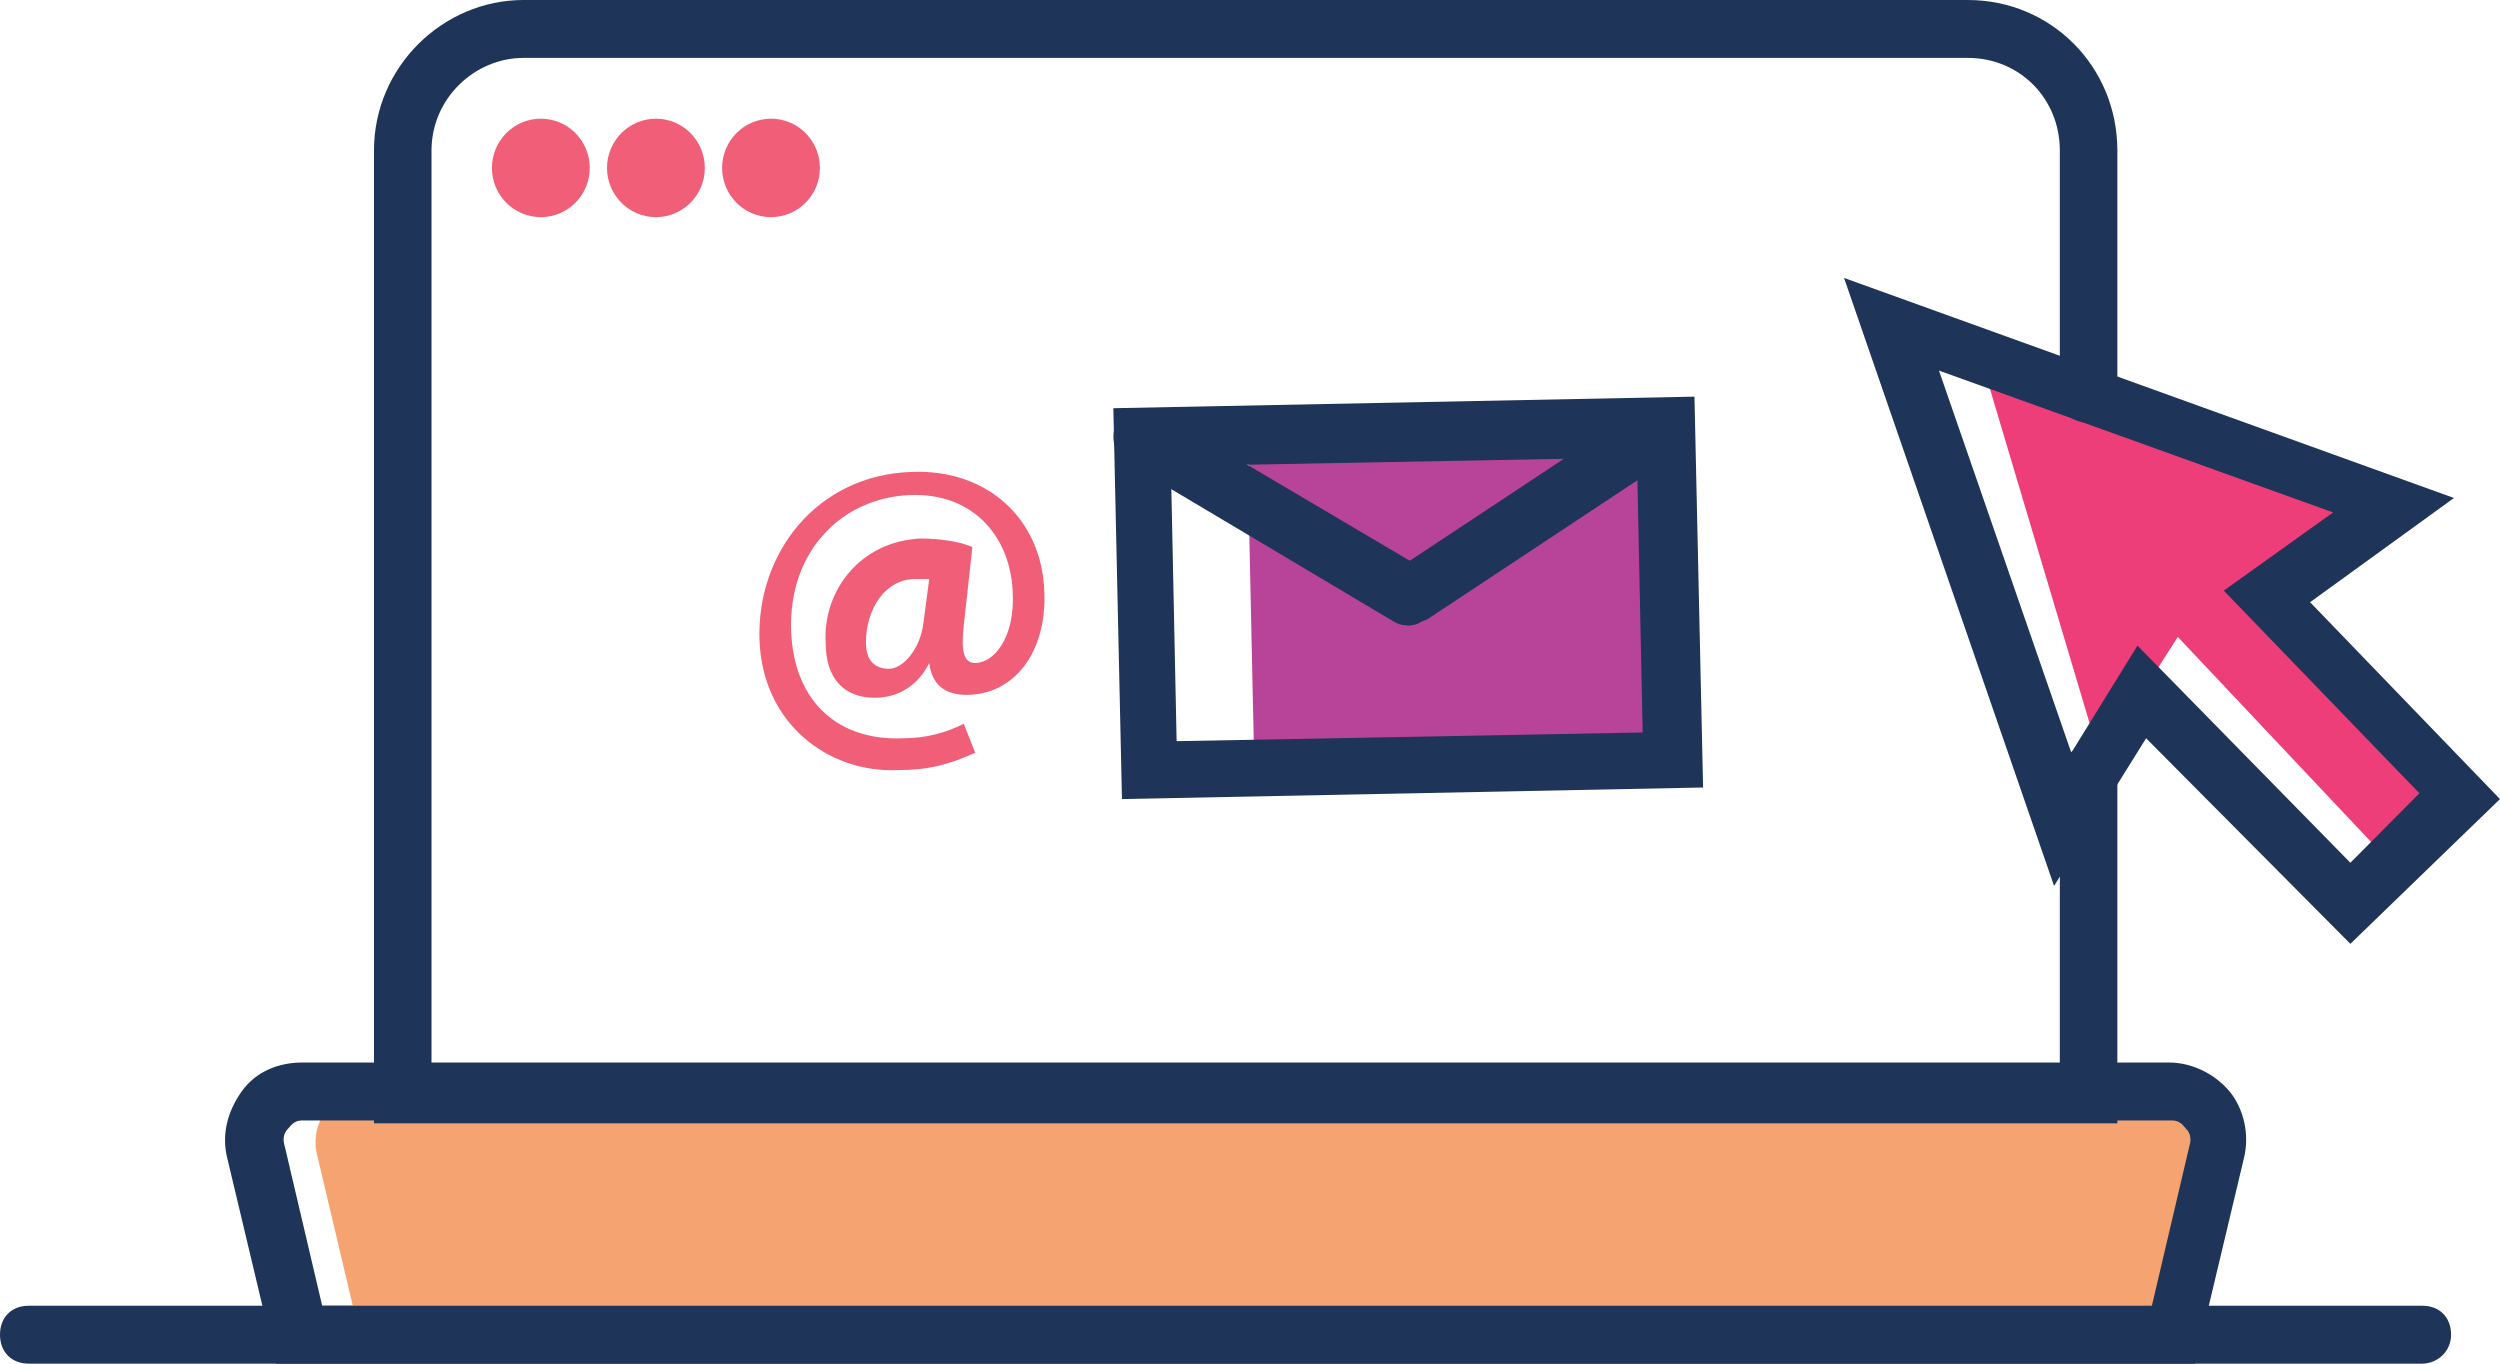 <svg width="88" height="48" viewBox="0 0 88 48" fill="none" xmlns="http://www.w3.org/2000/svg">
<g clip-path="url(#clip0)">
<path d="M85.266 48H1.013C0.405 48 0 47.593 0 46.981C0 46.37 0.405 45.962 1.013 45.962H85.266C85.873 45.962 86.278 46.37 86.278 46.981C86.278 47.593 85.772 48 85.266 48Z" fill="#1E3458"/>
<path d="M76.558 46.981H12.659L11.14 40.56C10.937 39.541 11.646 38.42 12.76 38.42H76.456C77.469 38.42 78.279 39.44 78.077 40.56L76.558 46.981Z" fill="#F6A372"/>
<path d="M77.265 48H9.721L7.999 40.764C7.797 39.949 7.999 39.134 8.506 38.42C9.012 37.707 9.822 37.401 10.632 37.401H76.354C77.164 37.401 77.974 37.809 78.481 38.42C78.987 39.032 79.189 39.949 78.987 40.764L77.265 48ZM11.341 45.962H75.746L77.063 40.357C77.164 40.051 77.063 39.847 76.962 39.745C76.86 39.643 76.759 39.44 76.455 39.44H10.632C10.329 39.44 10.227 39.643 10.126 39.745C10.025 39.847 9.924 40.051 10.025 40.357L11.341 45.962Z" fill="#1E3458"/>
<path d="M73.925 26.701L69.672 12.433L84.355 17.733L79.799 20.892L86.583 27.924L84.153 30.369L76.659 22.42L73.925 26.701Z" fill="#EE3E79"/>
<path d="M74.632 39.541H13.164V5.299C13.164 2.344 15.594 0 18.43 0H69.265C72.202 0 74.531 2.344 74.531 5.299V13.86C74.531 14.471 74.126 14.879 73.519 14.879C72.911 14.879 72.506 14.471 72.506 13.86V5.299C72.506 3.465 71.088 2.038 69.265 2.038H18.43C16.708 2.038 15.189 3.465 15.189 5.299V37.503H72.506V27.312C72.506 26.701 72.911 26.293 73.519 26.293C74.126 26.293 74.531 26.701 74.531 27.312V39.541H74.632Z" fill="#1E3458"/>
<path d="M82.733 33.223L75.543 25.987L72.303 31.185L64.91 9.783L86.379 17.529L81.315 21.198L87.999 28.127L82.733 33.223ZM75.239 22.726L82.733 30.369L85.163 27.924L78.277 20.79L82.125 18.038L68.252 13.045L72.91 26.497L75.239 22.726Z" fill="#1E3458"/>
<path d="M19.038 7.643C19.989 7.643 20.759 6.868 20.759 5.911C20.759 4.954 19.989 4.178 19.038 4.178C18.087 4.178 17.316 4.954 17.316 5.911C17.316 6.868 18.087 7.643 19.038 7.643Z" fill="#F05F77"/>
<path d="M23.089 7.643C24.04 7.643 24.81 6.868 24.81 5.911C24.81 4.954 24.04 4.178 23.089 4.178C22.138 4.178 21.367 4.954 21.367 5.911C21.367 6.868 22.138 7.643 23.089 7.643Z" fill="#F05F77"/>
<path d="M27.14 7.643C28.09 7.643 28.861 6.868 28.861 5.911C28.861 4.954 28.09 4.178 27.14 4.178C26.189 4.178 25.418 4.954 25.418 5.911C25.418 6.868 26.189 7.643 27.14 7.643Z" fill="#F05F77"/>
<path d="M58.126 15.287L44.253 15.592H43.949V16.815V17.631L44.152 27.006L58.633 26.701L58.43 17.223L58.126 15.287Z" fill="#B84499"/>
<path d="M49.62 22.013C49.418 22.013 49.316 22.013 49.114 21.911L39.696 16.306C39.19 16 39.089 15.389 39.291 14.879C39.595 14.37 40.203 14.268 40.709 14.472L50.025 19.975C50.532 20.28 50.633 20.892 50.43 21.401C50.228 21.809 49.924 22.013 49.62 22.013Z" fill="#1E3458"/>
<path d="M49.62 22.013C49.316 22.013 49.012 21.809 48.81 21.503C48.506 20.994 48.607 20.382 49.113 20.076L56.506 15.185C57.012 14.879 57.62 14.981 57.923 15.49C58.227 16 58.126 16.611 57.62 16.917L50.227 21.809C49.923 21.911 49.721 22.013 49.62 22.013Z" fill="#1E3458"/>
<path d="M39.493 28.127L39.19 14.369L59.645 13.962L59.949 27.72L39.493 28.127ZM41.215 16.407L41.417 26.089L57.822 25.783L57.62 16.102L41.215 16.407Z" fill="#1E3458"/>
<path d="M34.329 26.497C33.417 26.904 32.709 27.108 31.595 27.108C29.164 27.21 26.835 25.478 26.734 22.522C26.633 19.465 28.759 16.713 32.101 16.611C34.734 16.509 36.658 18.242 36.759 20.79C36.861 23.032 35.645 24.459 34.025 24.459C33.316 24.459 32.81 24.153 32.709 23.338C32.304 24.153 31.595 24.561 30.785 24.561C29.772 24.561 29.063 23.949 29.063 22.624C28.962 20.79 30.278 19.057 32.405 18.955C33.012 18.955 33.822 19.057 34.228 19.261L33.924 22.013C33.822 22.93 33.924 23.338 34.329 23.338C34.937 23.338 35.747 22.522 35.645 20.79C35.544 18.854 34.228 17.325 32 17.427C29.671 17.529 27.747 19.363 27.848 22.216C27.949 24.764 29.569 26.089 31.797 25.987C32.607 25.987 33.316 25.783 33.924 25.478L34.329 26.497ZM32.709 20.382C32.607 20.382 32.405 20.382 32.202 20.382C31.19 20.382 30.481 21.401 30.481 22.624C30.481 23.236 30.785 23.541 31.291 23.541C31.797 23.541 32.405 22.828 32.506 21.911L32.709 20.382Z" fill="#F05F77"/>
</g>
<defs>
<clipPath id="clip0">
<rect width="88" height="48" fill="white"/>
</clipPath>
</defs>
</svg>
